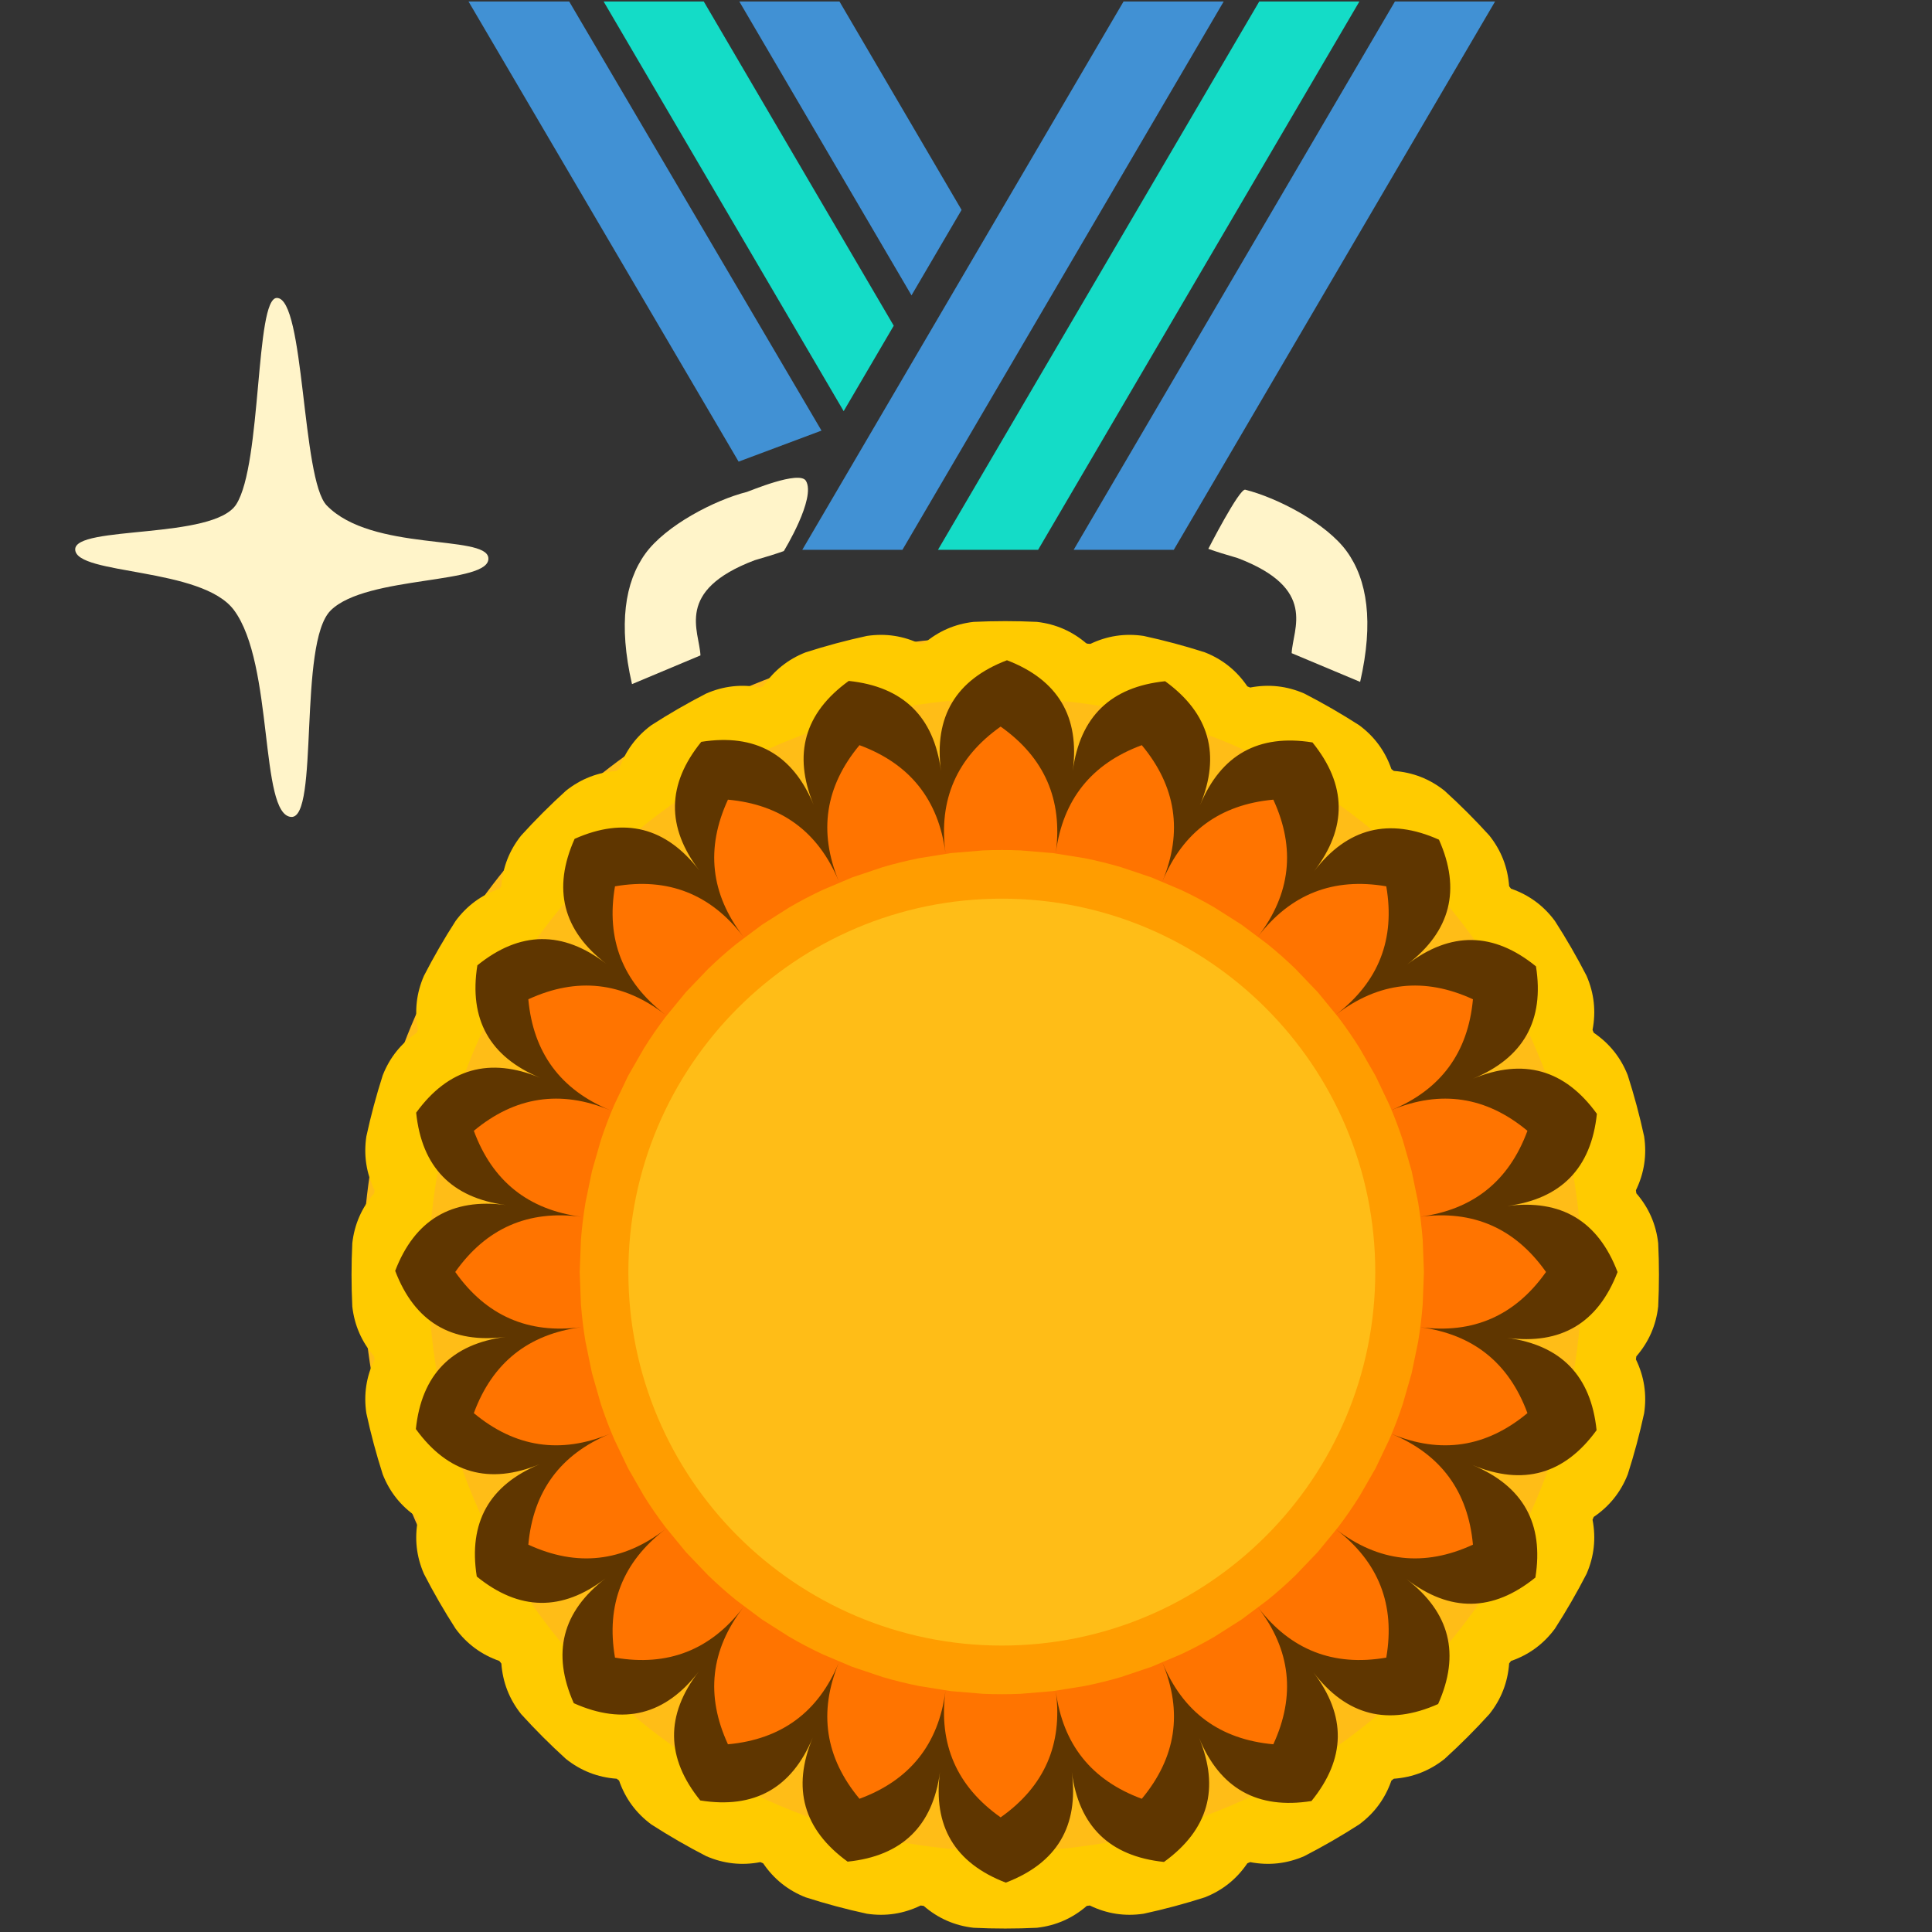 <?xml version="1.0" encoding="UTF-8" standalone="no"?>
<!DOCTYPE svg PUBLIC "-//W3C//DTD SVG 1.1//EN" "http://www.w3.org/Graphics/SVG/1.1/DTD/svg11.dtd">
<svg width="100%" height="100%" viewBox="0 0 3750 3750" version="1.1" xmlns="http://www.w3.org/2000/svg" xmlns:xlink="http://www.w3.org/1999/xlink" xml:space="preserve" xmlns:serif="http://www.serif.com/" style="fill-rule:evenodd;clip-rule:evenodd;stroke-linejoin:round;stroke-miterlimit:2;">
    <rect x="0" y="0" width="3750" height="3750" fill="#333333" stroke="none"/>
    <g transform="matrix(4.167,0,0,4.167,0,0)">
        <g transform="matrix(1.167,0,0,1.167,-57.186,-52.361)">
            <g transform="matrix(1,0,0,1,-19.914,-6.415)">
                <g transform="matrix(0.15,0.869,-0.869,0.15,-1602.27,6245.56)">
                    <path d="M-6249.77,-3620.54C-6235.58,-3627.46 -6216.29,-3627.16 -6190.61,-3616.42L-6208.69,-3588.09C-6219.54,-3590.46 -6235.5,-3604.78 -6255.3,-3571.27C-6257.61,-3566.47 -6259.81,-3562.19 -6261.64,-3558.95C-6261.64,-3558.95 -6286.3,-3577.47 -6285.18,-3579.97C-6279.07,-3593.73 -6263.96,-3613.62 -6249.77,-3620.54Z" style="fill:rgb(255,244,201);"/>
                </g>
                <g transform="matrix(-0.15,0.869,0.869,0.15,2535.25,6246.45)">
                    <path d="M-6249.77,-3620.54C-6235.58,-3627.46 -6216.29,-3627.16 -6190.61,-3616.42L-6208.69,-3588.09C-6219.54,-3590.46 -6235.5,-3604.78 -6255.3,-3571.27C-6257.61,-3566.47 -6259.81,-3562.19 -6261.64,-3558.95C-6261.64,-3558.95 -6287.75,-3548.52 -6294.67,-3554.49C-6299.02,-3558.24 -6285.61,-3579.01 -6285.18,-3579.97C-6279.07,-3593.73 -6263.96,-3613.62 -6249.77,-3620.54Z" style="fill:rgb(255,244,201);"/>
                </g>
                <g transform="matrix(0.882,0,0,0.882,5998.21,3438.76)">
                    <path d="M-6045.97,-3840L-6191.36,-3591.87L-6236.67,-3591.87L-6091.29,-3840L-6045.97,-3840Z" style="fill:rgb(65,145,212);"/>
                </g>
                <g transform="matrix(0.882,0,0,0.882,5998.21,3438.76)">
                    <path d="M-6107.37,-3840L-6252.76,-3591.87L-6298.08,-3591.87L-6152.69,-3840L-6107.37,-3840Z" style="fill:rgb(20,220,199);"/>
                </g>
                <g transform="matrix(0.882,0,0,0.882,5998.21,3438.76)">
                    <path d="M-6168.78,-3840L-6314.16,-3591.87L-6359.48,-3591.87L-6214.1,-3840L-6168.78,-3840Z" style="fill:rgb(65,145,212);"/>
                </g>
                <g transform="matrix(0.882,0,0,0.882,5998.21,3438.76)">
                    <path d="M-6342.66,-3840L-6287.4,-3745.68L-6310.06,-3707.01L-6387.98,-3840L-6342.66,-3840Z" style="fill:rgb(65,145,212);"/>
                </g>
                <g transform="matrix(0.882,0,0,0.882,5998.21,3438.76)">
                    <path d="M-6404.07,-3840L-6318.1,-3693.28L-6340.76,-3654.61L-6449.39,-3840L-6404.07,-3840Z" style="fill:rgb(20,220,199);"/>
                </g>
                <g transform="matrix(0.882,0,0,0.882,5998.21,3438.76)">
                    <path d="M-6464.97,-3840L-6350.79,-3645.81L-6388.3,-3631.77L-6510.53,-3840L-6464.97,-3840Z" style="fill:rgb(65,145,212);"/>
                </g>
                <g transform="matrix(0.406,0,0,0.406,2958.27,1968.01)">
                    <circle cx="-6139" cy="-3474" r="621" style="fill:rgb(255,189,23);"/>
                </g>
                <g transform="matrix(0.35,0,0,0.35,2286.83,1683.8)">
                    <path d="M-5154.41,-3955.13C-5132.87,-3952.69 -5113.9,-3944.38 -5097.51,-3930.19C-5096.36,-3930.04 -5095.2,-3929.89 -5094.05,-3929.73C-5074.55,-3939.19 -5054.08,-3942.32 -5032.64,-3939.1C-5009.11,-3934 -4985.84,-3927.76 -4962.91,-3920.41C-4942.74,-3912.48 -4926.57,-3899.54 -4914.41,-3881.6C-4913.33,-3881.15 -4912.26,-3880.71 -4911.19,-3880.26C-4889.9,-3884.35 -4869.32,-3882.07 -4849.44,-3873.41C-4828.04,-3862.4 -4807.17,-3850.35 -4786.93,-3837.32C-4769.49,-3824.44 -4757.23,-3807.75 -4750.12,-3787.27C-4749.2,-3786.57 -4748.28,-3785.86 -4747.36,-3785.15C-4725.74,-3783.59 -4706.45,-3776.06 -4689.49,-3762.55C-4671.66,-3746.37 -4654.63,-3729.34 -4638.45,-3711.51C-4624.94,-3694.55 -4617.41,-3675.26 -4615.85,-3653.64C-4615.14,-3652.72 -4614.43,-3651.8 -4613.73,-3650.88C-4593.25,-3643.78 -4576.56,-3631.51 -4563.68,-3614.07C-4550.65,-3593.83 -4538.6,-3572.96 -4527.59,-3551.56C-4518.93,-3531.68 -4516.65,-3511.1 -4520.74,-3489.81C-4520.29,-3488.74 -4519.85,-3487.67 -4519.4,-3486.59C-4501.46,-3474.43 -4488.52,-3458.26 -4480.59,-3438.09C-4473.24,-3415.16 -4467,-3391.89 -4461.9,-3368.36C-4458.69,-3346.92 -4461.81,-3326.45 -4471.27,-3306.95C-4471.11,-3305.8 -4470.96,-3304.64 -4470.81,-3303.49C-4456.62,-3287.1 -4448.31,-3268.13 -4445.87,-3246.59C-4444.71,-3222.55 -4444.71,-3198.45 -4445.87,-3174.41C-4448.31,-3152.87 -4456.62,-3133.9 -4470.81,-3117.51C-4470.96,-3116.36 -4471.11,-3115.2 -4471.27,-3114.05C-4461.81,-3094.55 -4458.69,-3074.08 -4461.9,-3052.64C-4467,-3029.11 -4473.24,-3005.84 -4480.59,-2982.91C-4488.52,-2962.74 -4501.46,-2946.57 -4519.4,-2934.41C-4519.85,-2933.33 -4520.29,-2932.26 -4520.74,-2931.19C-4516.65,-2909.9 -4518.93,-2889.32 -4527.59,-2869.44C-4538.6,-2848.04 -4550.65,-2827.17 -4563.68,-2806.93C-4576.56,-2789.49 -4593.25,-2777.22 -4613.73,-2770.12C-4614.43,-2769.2 -4615.14,-2768.28 -4615.85,-2767.36C-4617.41,-2745.74 -4624.94,-2726.45 -4638.45,-2709.49C-4654.63,-2691.66 -4671.66,-2674.63 -4689.49,-2658.45C-4706.45,-2644.94 -4725.74,-2637.41 -4747.36,-2635.85C-4748.28,-2635.14 -4749.2,-2634.43 -4750.12,-2633.73C-4757.23,-2613.25 -4769.49,-2596.56 -4786.93,-2583.68C-4807.17,-2570.65 -4828.04,-2558.6 -4849.44,-2547.59C-4869.32,-2538.93 -4889.9,-2536.65 -4911.19,-2540.74C-4912.26,-2540.29 -4913.33,-2539.85 -4914.41,-2539.4C-4926.57,-2521.46 -4942.74,-2508.52 -4962.91,-2500.59C-4985.84,-2493.24 -5009.11,-2487 -5032.64,-2481.91C-5054.08,-2478.68 -5074.55,-2481.81 -5094.05,-2491.27C-5095.2,-2491.11 -5096.36,-2490.96 -5097.51,-2490.81C-5113.9,-2476.62 -5132.87,-2468.31 -5154.41,-2465.87C-5178.45,-2464.71 -5202.55,-2464.71 -5226.59,-2465.87C-5248.13,-2468.31 -5267.1,-2476.62 -5283.49,-2490.81C-5284.64,-2490.96 -5285.8,-2491.11 -5286.95,-2491.27C-5306.45,-2481.81 -5326.92,-2478.68 -5348.36,-2481.91C-5371.89,-2487 -5395.16,-2493.24 -5418.09,-2500.59C-5438.26,-2508.52 -5454.43,-2521.46 -5466.59,-2539.4C-5467.67,-2539.85 -5468.74,-2540.29 -5469.81,-2540.74C-5491.1,-2536.65 -5511.68,-2538.93 -5531.56,-2547.59C-5552.96,-2558.6 -5573.83,-2570.65 -5594.07,-2583.68C-5611.51,-2596.56 -5623.78,-2613.25 -5630.88,-2633.73C-5631.8,-2634.43 -5632.72,-2635.14 -5633.64,-2635.85C-5655.26,-2637.41 -5674.55,-2644.94 -5691.51,-2658.45C-5709.34,-2674.63 -5726.37,-2691.66 -5742.55,-2709.49C-5756.06,-2726.45 -5763.59,-2745.74 -5765.15,-2767.36C-5765.86,-2768.28 -5766.57,-2769.2 -5767.27,-2770.12C-5787.75,-2777.22 -5804.44,-2789.49 -5817.32,-2806.93C-5830.35,-2827.17 -5842.4,-2848.04 -5853.41,-2869.44C-5862.07,-2889.32 -5864.35,-2909.9 -5860.26,-2931.19C-5860.71,-2932.26 -5861.15,-2933.33 -5861.6,-2934.41C-5879.54,-2946.57 -5892.48,-2962.74 -5900.41,-2982.91C-5907.76,-3005.84 -5914,-3029.11 -5919.1,-3052.64C-5922.32,-3074.08 -5919.19,-3094.55 -5909.73,-3114.05C-5909.89,-3115.2 -5910.04,-3116.36 -5910.19,-3117.51C-5924.38,-3133.9 -5932.69,-3152.87 -5935.13,-3174.41C-5936.29,-3198.45 -5936.29,-3222.55 -5935.13,-3246.59C-5932.69,-3268.13 -5924.38,-3287.1 -5910.19,-3303.49C-5910.04,-3304.64 -5909.89,-3305.8 -5909.73,-3306.95C-5919.19,-3326.45 -5922.32,-3346.92 -5919.1,-3368.36C-5914,-3391.89 -5907.76,-3415.16 -5900.41,-3438.09C-5892.48,-3458.26 -5879.54,-3474.43 -5861.6,-3486.59C-5861.15,-3487.67 -5860.71,-3488.74 -5860.26,-3489.81C-5864.35,-3511.1 -5862.07,-3531.68 -5853.41,-3551.56C-5842.4,-3572.96 -5830.35,-3593.83 -5817.32,-3614.07C-5804.44,-3631.51 -5787.75,-3643.78 -5767.27,-3650.88C-5766.57,-3651.8 -5765.86,-3652.72 -5765.15,-3653.64C-5763.59,-3675.26 -5756.06,-3694.55 -5742.55,-3711.51C-5726.37,-3729.34 -5709.34,-3746.37 -5691.51,-3762.55C-5674.55,-3776.06 -5655.26,-3783.59 -5633.64,-3785.15C-5632.72,-3785.86 -5631.8,-3786.57 -5630.88,-3787.27C-5623.78,-3807.75 -5611.51,-3824.44 -5594.07,-3837.32C-5573.83,-3850.35 -5552.96,-3862.4 -5531.56,-3873.41C-5511.68,-3882.07 -5491.1,-3884.35 -5469.81,-3880.26C-5468.74,-3880.71 -5467.67,-3881.15 -5466.59,-3881.6C-5454.43,-3899.54 -5438.26,-3912.48 -5418.09,-3920.41C-5395.16,-3927.76 -5371.89,-3934 -5348.36,-3939.1C-5326.92,-3942.32 -5306.45,-3939.19 -5286.95,-3929.73C-5285.8,-3929.89 -5284.64,-3930.04 -5283.49,-3930.19C-5267.1,-3944.38 -5248.13,-3952.69 -5226.59,-3955.13C-5202.55,-3956.29 -5178.45,-3956.29 -5154.41,-3955.13ZM-5190.5,-3868.13C-4827.55,-3868.13 -4532.87,-3573.45 -4532.87,-3210.5C-4532.87,-2847.55 -4827.55,-2552.87 -5190.5,-2552.87C-5553.45,-2552.87 -5848.13,-2847.55 -5848.13,-3210.5C-5848.13,-3573.45 -5553.45,-3868.13 -5190.5,-3868.13Z" style="fill:rgb(255,203,0);"/>
                </g>
                <g transform="matrix(0.316,0.085,-0.085,0.316,1837.91,2014.48)">
                    <path d="M-5190.5,-3956C-5128.21,-3932.15 -5101.42,-3887.16 -5110.12,-3821.03C-5101.42,-3887.16 -5063.89,-3923.68 -4997.55,-3930.6C-4943.55,-3891.44 -4929.32,-3841.05 -4954.84,-3779.42C-4929.32,-3841.05 -4883.62,-3866.61 -4817.75,-3856.12C-4775.73,-3804.32 -4775.02,-3751.96 -4815.63,-3699.05C-4775.02,-3751.96 -4724.26,-3764.83 -4663.35,-3737.65C-4636.17,-3676.74 -4649.04,-3625.98 -4701.95,-3585.37C-4649.04,-3625.98 -4596.68,-3625.27 -4544.88,-3583.25C-4534.39,-3517.38 -4559.95,-3471.68 -4621.58,-3446.16C-4559.95,-3471.68 -4509.56,-3457.45 -4470.4,-3403.45C-4477.32,-3337.11 -4513.84,-3299.58 -4579.97,-3290.88C-4513.84,-3299.58 -4468.85,-3272.79 -4445,-3210.5C-4468.85,-3148.21 -4513.84,-3121.42 -4579.97,-3130.12C-4513.84,-3121.42 -4477.32,-3083.89 -4470.4,-3017.55C-4509.56,-2963.55 -4559.95,-2949.32 -4621.58,-2974.84C-4559.95,-2949.32 -4534.39,-2903.62 -4544.88,-2837.75C-4596.68,-2795.73 -4649.04,-2795.02 -4701.95,-2835.63C-4649.04,-2795.02 -4636.17,-2744.26 -4663.35,-2683.35C-4724.26,-2656.17 -4775.02,-2669.04 -4815.63,-2721.95C-4775.02,-2669.04 -4775.73,-2616.68 -4817.75,-2564.88C-4883.62,-2554.39 -4929.32,-2579.95 -4954.84,-2641.58C-4929.32,-2579.95 -4943.55,-2529.56 -4997.55,-2490.4C-5063.89,-2497.32 -5101.42,-2533.84 -5110.12,-2599.97C-5101.42,-2533.84 -5128.21,-2488.85 -5190.5,-2465C-5252.79,-2488.85 -5279.58,-2533.84 -5270.88,-2599.97C-5279.58,-2533.84 -5317.11,-2497.32 -5383.45,-2490.4C-5437.45,-2529.56 -5451.68,-2579.95 -5426.16,-2641.58C-5451.68,-2579.95 -5497.38,-2554.39 -5563.25,-2564.88C-5605.27,-2616.68 -5605.98,-2669.04 -5565.37,-2721.95C-5605.98,-2669.04 -5656.74,-2656.17 -5717.65,-2683.35C-5744.83,-2744.26 -5731.96,-2795.02 -5679.05,-2835.63C-5731.96,-2795.02 -5784.32,-2795.73 -5836.12,-2837.75C-5846.61,-2903.62 -5821.05,-2949.32 -5759.42,-2974.84C-5821.05,-2949.32 -5871.44,-2963.55 -5910.6,-3017.55C-5903.68,-3083.89 -5867.16,-3121.42 -5801.03,-3130.12C-5867.16,-3121.42 -5912.15,-3148.21 -5936,-3210.5C-5912.15,-3272.79 -5867.16,-3299.58 -5801.03,-3290.88C-5867.16,-3299.58 -5903.68,-3337.11 -5910.6,-3403.45C-5871.44,-3457.45 -5821.05,-3471.68 -5759.42,-3446.16C-5821.05,-3471.68 -5846.61,-3517.38 -5836.12,-3583.25C-5784.32,-3625.27 -5731.96,-3625.98 -5679.05,-3585.37C-5731.96,-3625.98 -5744.83,-3676.74 -5717.65,-3737.65C-5656.74,-3764.83 -5605.98,-3751.96 -5565.37,-3699.05C-5605.98,-3751.96 -5605.27,-3804.32 -5563.25,-3856.12C-5497.38,-3866.61 -5451.68,-3841.05 -5426.16,-3779.42C-5451.68,-3841.05 -5437.45,-3891.44 -5383.45,-3930.6C-5317.11,-3923.68 -5279.58,-3887.16 -5270.88,-3821.03C-5279.58,-3887.16 -5252.79,-3932.15 -5190.5,-3956ZM-5190.5,-3703.43C-4918.44,-3703.43 -4697.57,-3482.56 -4697.57,-3210.5C-4697.57,-2938.44 -4918.44,-2717.57 -5190.5,-2717.57C-5462.56,-2717.57 -5683.43,-2938.44 -5683.43,-3210.5C-5683.43,-3482.56 -5462.56,-3703.43 -5190.5,-3703.43Z" style="fill:rgb(95,54,0);"/>
                </g>
                <g transform="matrix(0.292,0,0,0.292,1983.94,1496.45)">
                    <path d="M-5190.5,-3956C-5130.64,-3913.71 -5105.49,-3856.24 -5115.05,-3783.57C-5105.49,-3856.24 -5066.32,-3905.25 -4997.55,-3930.6C-4950.67,-3874.26 -4941.26,-3812.23 -4969.3,-3744.52C-4941.26,-3812.23 -4890.74,-3849.43 -4817.75,-3856.12C-4787.05,-3789.57 -4794.01,-3727.22 -4838.63,-3669.07C-4794.01,-3727.22 -4735.58,-3750.08 -4663.35,-3737.65C-4650.92,-3665.42 -4673.78,-3606.99 -4731.93,-3562.37C-4673.78,-3606.99 -4611.43,-3613.95 -4544.88,-3583.25C-4551.57,-3510.26 -4588.77,-3459.74 -4656.48,-3431.7C-4588.77,-3459.74 -4526.74,-3450.33 -4470.4,-3403.45C-4495.75,-3334.68 -4544.76,-3295.51 -4617.43,-3285.95C-4544.76,-3295.51 -4487.29,-3270.36 -4445,-3210.5C-4487.29,-3150.64 -4544.76,-3125.49 -4617.43,-3135.05C-4544.76,-3125.49 -4495.75,-3086.32 -4470.4,-3017.55C-4526.74,-2970.67 -4588.77,-2961.26 -4656.48,-2989.3C-4588.77,-2961.26 -4551.57,-2910.74 -4544.88,-2837.75C-4611.43,-2807.05 -4673.78,-2814.01 -4731.93,-2858.63C-4673.78,-2814.01 -4650.92,-2755.58 -4663.35,-2683.35C-4735.58,-2670.92 -4794.01,-2693.78 -4838.63,-2751.93C-4794.01,-2693.78 -4787.05,-2631.43 -4817.75,-2564.88C-4890.74,-2571.57 -4941.26,-2608.77 -4969.3,-2676.48C-4941.26,-2608.77 -4950.67,-2546.74 -4997.55,-2490.4C-5066.32,-2515.75 -5105.49,-2564.76 -5115.05,-2637.43C-5105.49,-2564.76 -5130.64,-2507.29 -5190.5,-2465C-5250.36,-2507.29 -5275.51,-2564.76 -5265.95,-2637.43C-5275.51,-2564.76 -5314.68,-2515.75 -5383.45,-2490.4C-5430.33,-2546.74 -5439.74,-2608.77 -5411.7,-2676.48C-5439.74,-2608.77 -5490.26,-2571.57 -5563.25,-2564.88C-5593.95,-2631.43 -5586.99,-2693.78 -5542.37,-2751.93C-5586.99,-2693.78 -5645.42,-2670.92 -5717.65,-2683.35C-5730.08,-2755.58 -5707.22,-2814.01 -5649.07,-2858.63C-5707.22,-2814.01 -5769.57,-2807.05 -5836.12,-2837.75C-5829.43,-2910.74 -5792.23,-2961.26 -5724.52,-2989.3C-5792.23,-2961.26 -5854.26,-2970.67 -5910.6,-3017.55C-5885.25,-3086.32 -5836.24,-3125.49 -5763.57,-3135.05C-5836.24,-3125.49 -5893.71,-3150.64 -5936,-3210.5C-5893.71,-3270.36 -5836.24,-3295.51 -5763.57,-3285.95C-5836.24,-3295.51 -5885.25,-3334.68 -5910.6,-3403.45C-5854.26,-3450.33 -5792.23,-3459.74 -5724.52,-3431.7C-5792.23,-3459.74 -5829.43,-3510.26 -5836.12,-3583.25C-5769.57,-3613.95 -5707.22,-3606.99 -5649.07,-3562.37C-5707.22,-3606.99 -5730.08,-3665.42 -5717.65,-3737.65C-5645.42,-3750.08 -5586.99,-3727.22 -5542.37,-3669.07C-5586.99,-3727.22 -5593.95,-3789.57 -5563.25,-3856.12C-5490.26,-3849.43 -5439.74,-3812.23 -5411.7,-3744.52C-5439.74,-3812.23 -5430.33,-3874.26 -5383.45,-3930.6C-5314.68,-3905.25 -5275.51,-3856.24 -5265.95,-3783.57C-5275.51,-3856.24 -5250.36,-3913.71 -5190.5,-3956ZM-5190.5,-3768.25C-4882.67,-3768.25 -4632.75,-3518.33 -4632.75,-3210.5C-4632.75,-2902.67 -4882.67,-2652.75 -5190.5,-2652.75C-5498.33,-2652.75 -5748.25,-2902.67 -5748.25,-3210.5C-5748.25,-3518.33 -5498.33,-3768.25 -5190.5,-3768.25Z" style="fill:rgb(255,116,0);"/>
                </g>
                <g transform="matrix(0.226,0,0,0.226,1641.84,1284.61)">
                    <path d="M-5157.18,-3955.26L-5100.64,-3950.56L-5044.62,-3941.59C-5022.82,-3937.24 -5001.24,-3931.92 -4979.92,-3925.64L-4926.14,-3907.56L-4873.9,-3885.43C-4853.78,-3875.99 -4834.09,-3865.66 -4814.89,-3854.46L-4767.01,-3824.03L-4721.57,-3790.05C-4704.3,-3776.07 -4687.66,-3761.33 -4671.7,-3745.86L-4632.48,-3704.86L-4596.51,-3660.99C-4583.08,-3643.28 -4570.45,-3624.98 -4558.65,-3606.15L-4530.39,-3556.95L-4505.96,-3505.75C-4497.15,-3485.34 -4489.27,-3464.55 -4482.33,-3443.44L-4466.66,-3388.91L-4455.19,-3333.35C-4451.53,-3311.43 -4448.85,-3289.35 -4447.16,-3267.2L-4445,-3210.5L-4447.16,-3153.81C-4448.85,-3131.65 -4451.53,-3109.57 -4455.19,-3087.65L-4466.66,-3032.09L-4482.33,-2977.56C-4489.27,-2956.45 -4497.15,-2935.66 -4505.96,-2915.25L-4530.39,-2864.05L-4558.65,-2814.85C-4570.45,-2796.02 -4583.08,-2777.72 -4596.51,-2760.01L-4632.48,-2716.14L-4671.7,-2675.14C-4687.66,-2659.67 -4704.3,-2644.93 -4721.57,-2630.95L-4767.01,-2596.97L-4814.89,-2566.54C-4834.09,-2555.34 -4853.78,-2545.01 -4873.9,-2535.57L-4926.14,-2513.45L-4979.92,-2495.36C-5001.24,-2489.08 -5022.82,-2483.76 -5044.62,-2479.41L-5100.64,-2470.44L-5157.18,-2465.74C-5179.38,-2464.75 -5201.62,-2464.75 -5223.82,-2465.74L-5280.36,-2470.44L-5336.38,-2479.41C-5358.18,-2483.76 -5379.76,-2489.08 -5401.08,-2495.36L-5454.86,-2513.45L-5507.1,-2535.57C-5527.22,-2545.01 -5546.91,-2555.34 -5566.11,-2566.54L-5613.99,-2596.97L-5659.43,-2630.95C-5676.7,-2644.93 -5693.34,-2659.67 -5709.3,-2675.14L-5748.52,-2716.14L-5784.49,-2760.01C-5797.92,-2777.72 -5810.55,-2796.02 -5822.35,-2814.85L-5850.61,-2864.05L-5875.04,-2915.25C-5883.85,-2935.66 -5891.73,-2956.45 -5898.67,-2977.56L-5914.34,-3032.09L-5925.81,-3087.65C-5929.47,-3109.57 -5932.15,-3131.65 -5933.84,-3153.81L-5936,-3210.5L-5933.84,-3267.2C-5932.15,-3289.35 -5929.47,-3311.43 -5925.81,-3333.35L-5914.34,-3388.91L-5898.67,-3443.44C-5891.73,-3464.55 -5883.85,-3485.34 -5875.04,-3505.75L-5850.61,-3556.95L-5822.35,-3606.15C-5810.55,-3624.98 -5797.92,-3643.28 -5784.49,-3660.99L-5748.52,-3704.86L-5709.3,-3745.86C-5693.34,-3761.33 -5676.7,-3776.07 -5659.43,-3790.05L-5613.99,-3824.03L-5566.11,-3854.46C-5546.91,-3865.66 -5527.22,-3875.99 -5507.1,-3885.43L-5454.86,-3907.56L-5401.08,-3925.64C-5379.76,-3931.92 -5358.18,-3937.24 -5336.38,-3941.59L-5280.36,-3950.56L-5223.82,-3955.26C-5201.62,-3956.25 -5179.38,-3956.25 -5157.18,-3955.26ZM-5190.5,-3870.06C-4826.48,-3870.06 -4530.94,-3574.52 -4530.94,-3210.5C-4530.94,-2846.48 -4826.48,-2550.94 -5190.5,-2550.94C-5554.52,-2550.94 -5850.06,-2846.48 -5850.06,-3210.5C-5850.06,-3574.52 -5554.52,-3870.06 -5190.5,-3870.06Z" style="fill:rgb(255,157,0);"/>
                </g>
            </g>
            <g transform="matrix(1.946,0,0,1.802,172.355,153.072)">
                <path d="M-6.599,5.949C-0.858,5.954 -1.547,46.132 3.621,51.9C12.861,62.215 36.239,58.321 36.776,63.501C37.399,69.504 11.828,67.268 4.439,75.165C-2.299,82.366 2.117,121.319 -3.667,120.906C-10.204,120.44 -7.152,87.051 -15.411,75.074C-21.991,65.532 -47.805,67.37 -47.963,61.681C-48.114,56.287 -19.542,59.54 -14.92,51.65C-9.649,42.654 -11.063,5.945 -6.599,5.949Z" style="fill:rgb(255,244,201);fill-rule:nonzero;"/>
            </g>
        </g>
    </g>
</svg>
